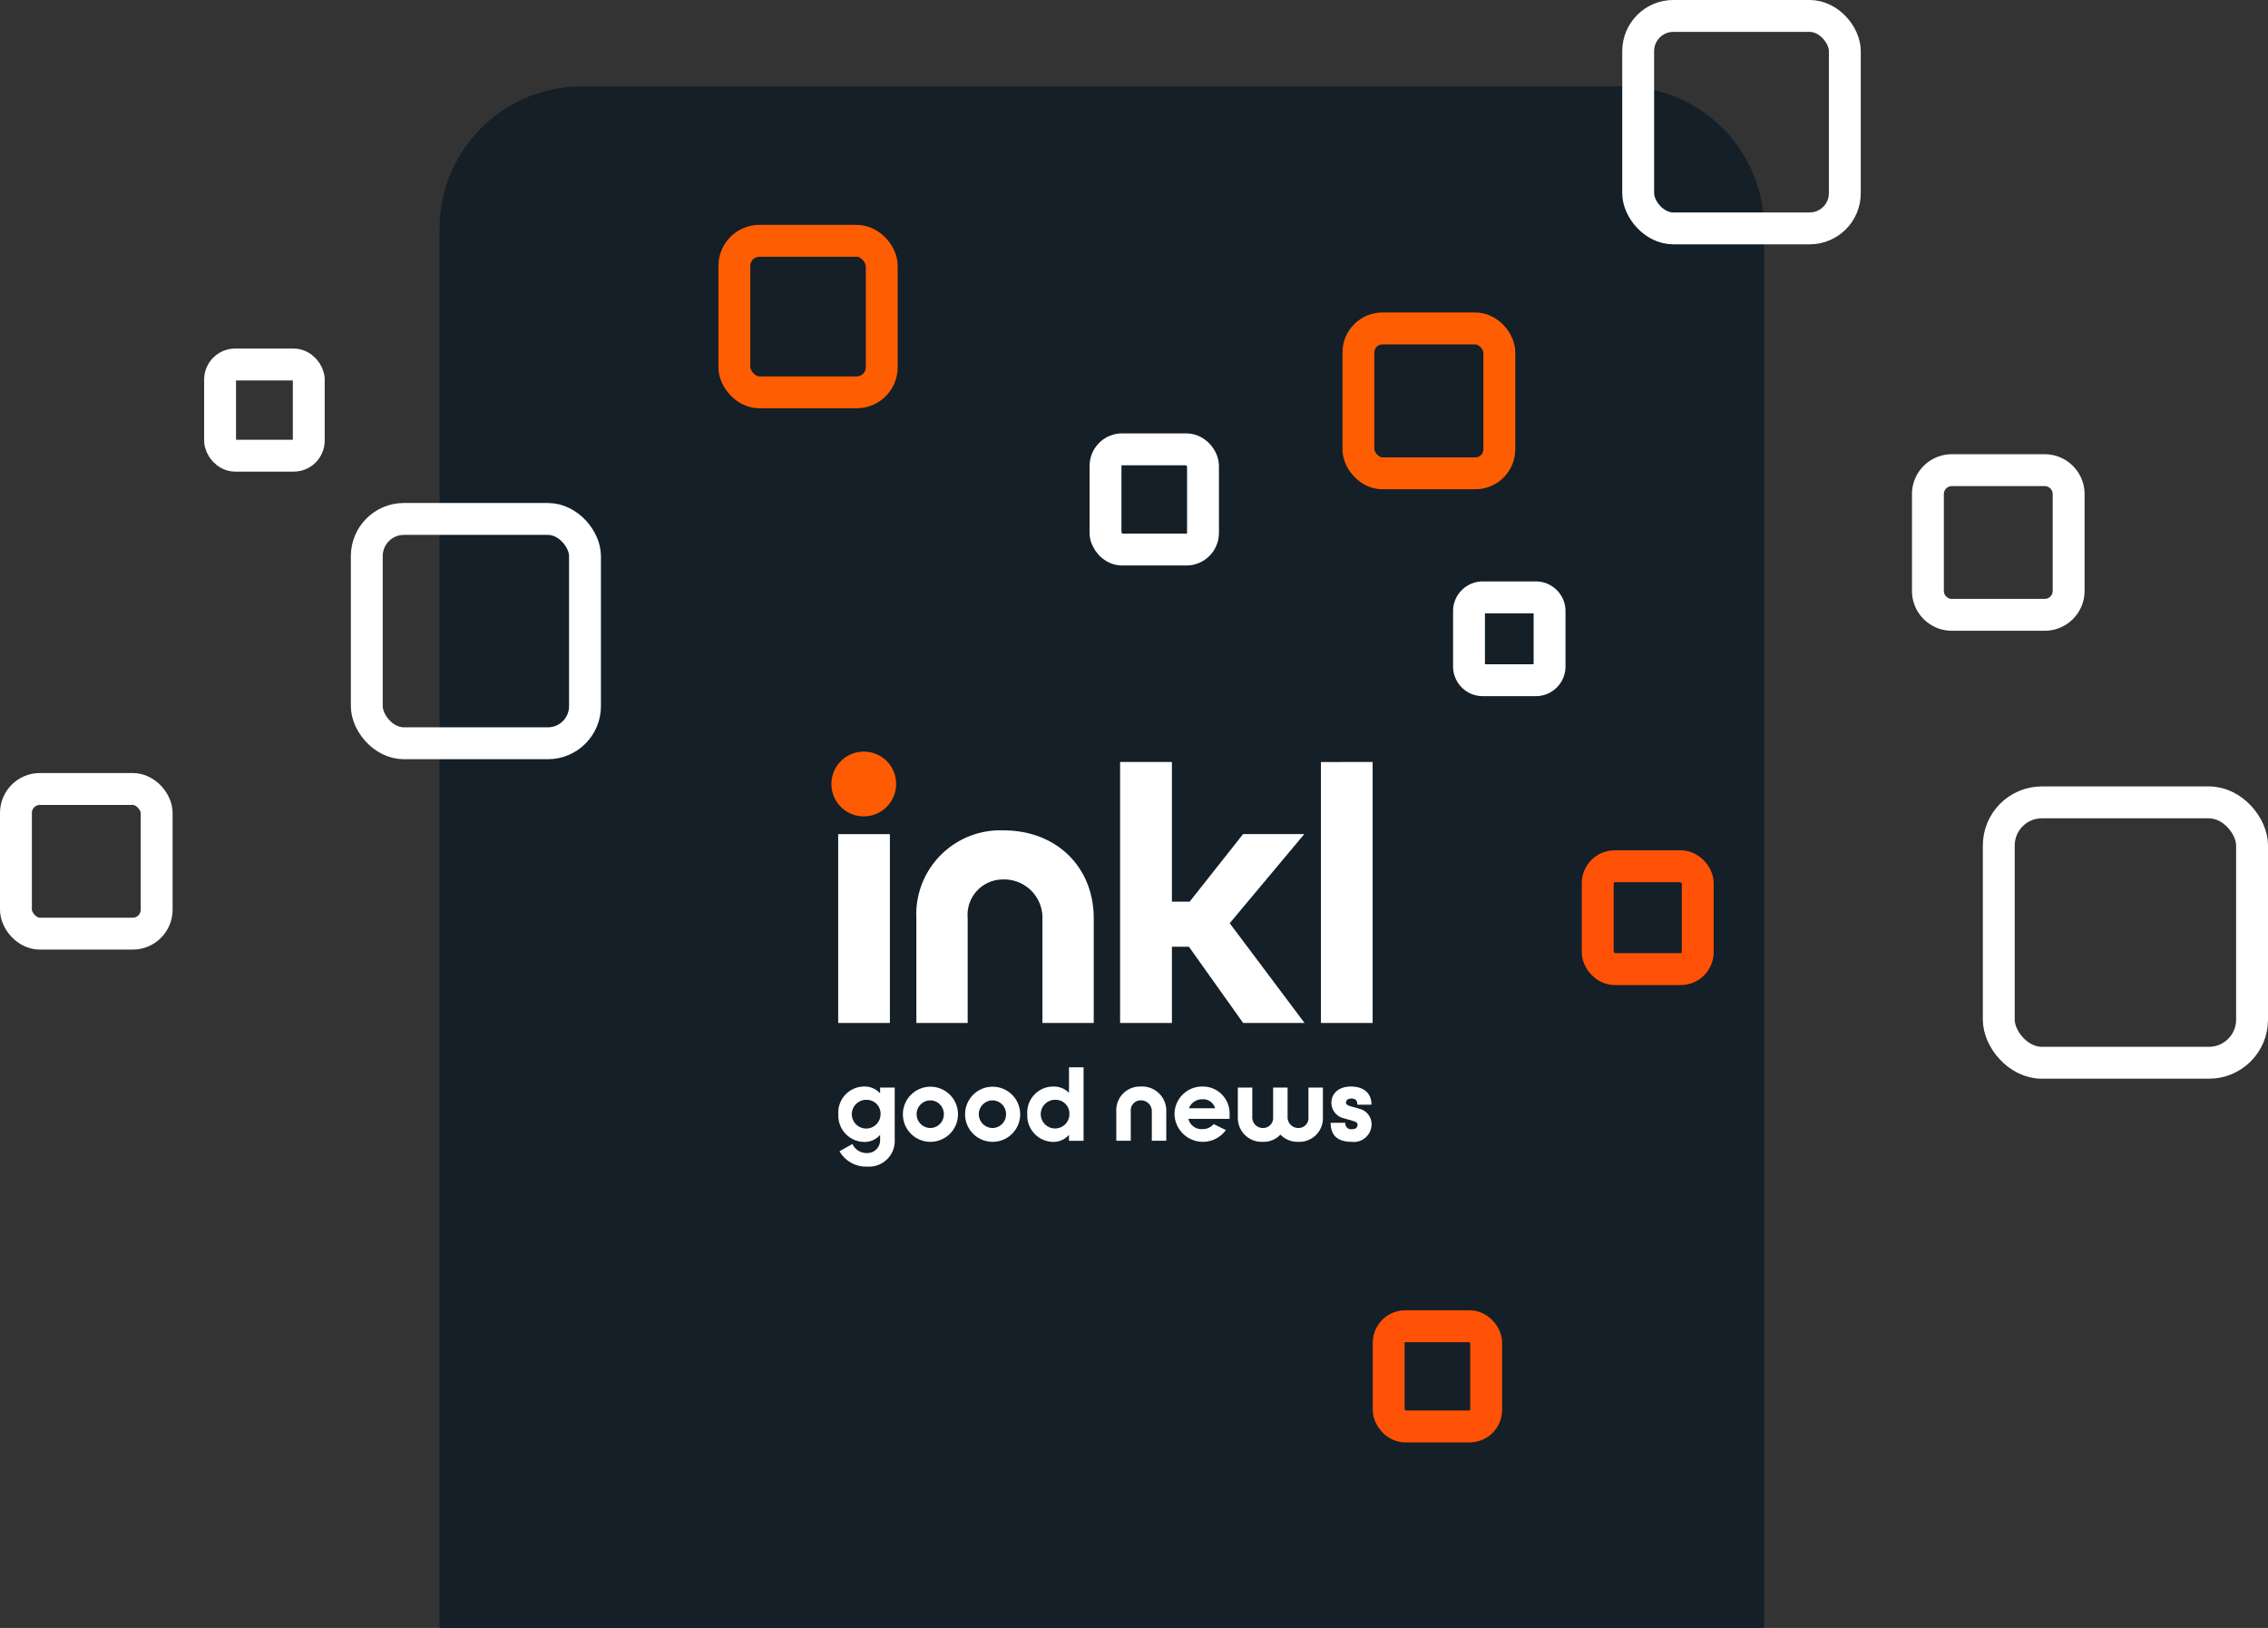 <svg xmlns="http://www.w3.org/2000/svg" width="213.405" height="153.131" viewBox="0 0 213.405 153.131">
  <rect x="0" y="0" width="213.405" height="153.131" fill="#333333" stroke="none"/>
  <g id="Group_535" data-name="Group 535" transform="translate(-88.5 -1647.158)">
    <g id="Group_417" data-name="Group 417" transform="translate(26 143.319)">
      <g id="Group_162" data-name="Group 162" transform="translate(64 1505.338)">
        <path id="Path_41" data-name="Path 41" d="M1123.187,1089.252h97.951a13.378,13.378,0,0,1,13.339,13.339v131.663h-124.63V1102.591A13.378,13.378,0,0,1,1123.187,1089.252Z" transform="translate(-1069.984 -1082.623)" fill="#141f28" fill-rule="evenodd"/>
        <rect id="Rectangle_89" data-name="Rectangle 89" width="20.532" height="21.103" rx="3.493" transform="translate(33.013 47.315)" fill="none" stroke="#fff" stroke-width="3"/>
        <rect id="Rectangle_90" data-name="Rectangle 90" width="13.867" height="14.253" rx="2.359" transform="translate(67.6 21.154)" fill="none" stroke="#ff5d01" stroke-width="3"/>
        <rect id="Rectangle_91" data-name="Rectangle 91" width="9.173" height="9.428" rx="1.561" transform="translate(102.522 40.768)" fill="none" stroke="#fff" stroke-width="3"/>
        <rect id="Rectangle_92" data-name="Rectangle 92" width="19.444" height="19.984" rx="3.308" transform="translate(152.643)" fill="none" stroke="#fff" stroke-width="3"/>
        <path id="Rectangle_93" data-name="Rectangle 93" d="M1.29,0h5A1.289,1.289,0,0,1,7.58,1.289V6.5A1.289,1.289,0,0,1,6.29,7.79h-5A1.289,1.289,0,0,1,0,6.5V1.29A1.29,1.29,0,0,1,1.29,0Z" transform="translate(136.725 54.694)" fill="none" stroke="#fff" stroke-width="3"/>
        <rect id="Rectangle_94" data-name="Rectangle 94" width="13.259" height="13.628" rx="2.256" transform="translate(126.319 29.396)" fill="none" stroke="#ff5d01" stroke-width="3"/>
        <path id="Rectangle_95" data-name="Rectangle 95" d="M2.253,0h8.735a2.253,2.253,0,0,1,2.253,2.253v9.1a2.253,2.253,0,0,1-2.253,2.253H2.252A2.252,2.252,0,0,1,0,11.356v-9.1A2.253,2.253,0,0,1,2.253,0Z" transform="translate(179.905 42.728)" fill="none" stroke="#fff" stroke-width="3"/>
        <rect id="Rectangle_96" data-name="Rectangle 96" width="13.241" height="13.609" rx="2.253" transform="translate(0 72.717)" fill="none" stroke="#fff" stroke-width="3"/>
        <rect id="Rectangle_97" data-name="Rectangle 97" width="9.174" height="9.428" rx="1.561" transform="translate(129.167 123.255)" fill="none" stroke="#ff5206" stroke-width="3"/>
        <rect id="Rectangle_98" data-name="Rectangle 98" width="8.345" height="8.577" rx="1.42" transform="translate(19.208 32.788)" fill="none" stroke="#fff" stroke-width="3"/>
        <rect id="Rectangle_99" data-name="Rectangle 99" width="23.832" height="24.494" rx="4.055" transform="translate(186.573 73.977)" fill="none" stroke="#fff" stroke-width="3"/>
        <rect id="Rectangle_100" data-name="Rectangle 100" width="9.413" height="9.675" rx="1.601" transform="translate(148.834 79.987)" fill="none" stroke="#ff5206" stroke-width="3"/>
        <g id="Group_161" data-name="Group 161" transform="translate(76.732 69.206)">
          <g id="Group_160" data-name="Group 160">
            <g id="Group_159" data-name="Group 159">
              <g id="Group_158" data-name="Group 158">
                <g id="Group_157" data-name="Group 157">
                  <g id="Group_156" data-name="Group 156">
                    <path id="Path_42" data-name="Path 42" d="M1152.789,1154.9a3.045,3.045,0,1,1-3.054-3.072A3.029,3.029,0,0,1,1152.789,1154.9Z" transform="translate(-1146.7 -1151.829)" fill="#ff5b03" fill-rule="evenodd"/>
                  </g>
                </g>
              </g>
              <path id="Path_43" data-name="Path 43" d="M1178.739,1165.938h1.67l5.026-6.355h5.761l-7.019,8.384,7.039,9.38h-5.778l-5.1-7.168h-1.6v7.168h-4.875V1152.8h4.875v13.134Zm14.02-13.134v24.543h4.866V1152.8Zm-29.868,6.43a7.906,7.906,0,0,0-8.2,8.275v9.838h4.83v-9.873a3.33,3.33,0,0,1,3.374-3.623,3.6,3.6,0,0,1,3.658,3.729v9.767h4.83v-9.838c0-4.8-3.48-8.275-8.488-8.275Zm-15.555,18.113h4.865v-17.758h-4.865v17.758Zm6.089,8.584a2.592,2.592,0,1,1,2.591,2.6,2.588,2.588,0,0,1-2.591-2.6Zm3.852,0a1.283,1.283,0,0,0-1.261-1.3,1.3,1.3,0,0,0,0,2.6,1.283,1.283,0,0,0,1.261-1.3Zm2,0a2.592,2.592,0,1,1,2.592,2.6,2.588,2.588,0,0,1-2.592-2.6Zm3.853,0a1.284,1.284,0,0,0-1.261-1.3,1.3,1.3,0,0,0,0,2.6,1.284,1.284,0,0,0,1.261-1.3Zm2,0a2.442,2.442,0,0,1,2.432-2.6,2,2,0,0,1,1.491.591v-2.4h1.371v6.915h-1.371v-.56a1.951,1.951,0,0,1-1.511.66,2.472,2.472,0,0,1-2.412-2.6Zm3.962-.01a1.291,1.291,0,0,0-1.28-1.341,1.348,1.348,0,1,0,1.28,1.341Zm15.848.28v-2.772h1.361v2.752a.992.992,0,0,0,1,1.05.947.947,0,0,0,.961-1.02v-2.782h1.36v2.752a1.008,1.008,0,0,0,1.021,1.05.931.931,0,0,0,.941-1.02v-2.782h1.361v2.772a2.219,2.219,0,0,1-2.3,2.331,2.25,2.25,0,0,1-1.7-.68,2.148,2.148,0,0,1-1.641.68,2.246,2.246,0,0,1-2.362-2.331Zm8.735.54h1.381v.04a.534.534,0,0,0,.61.561c.39,0,.54-.161.54-.441,0-.31-.61-.36-1.23-.57a1.5,1.5,0,0,1-1.231-1.481c0-.87.69-1.521,1.831-1.521s1.941.561,1.941,1.711h-1.331v-.02c0-.42-.23-.56-.57-.56s-.5.19-.5.4c0,.29.6.34,1.21.55a1.5,1.5,0,0,1,1.2,1.471,1.67,1.67,0,0,1-1.861,1.651c-1.321,0-1.991-.59-1.991-1.791Zm-17.859-3.412a2.228,2.228,0,0,0-2.311,2.332v2.771h1.361v-2.781a.938.938,0,0,1,.951-1.021,1.015,1.015,0,0,1,1.03,1.051v2.751h1.361v-2.771a2.271,2.271,0,0,0-2.392-2.332Zm8,4.095a2.67,2.67,0,0,1-4.834-1.494,2.6,2.6,0,0,1,2.6-2.6,2.517,2.517,0,0,1,2.582,2.592v.448h-3.875c0,.017.008.035.013.052h0a1.265,1.265,0,0,0,1.331.91,1.331,1.331,0,0,0,1.034-.469l1.148.562Zm-1.013-2.049a1.166,1.166,0,0,0-1.21-.845,1.323,1.323,0,0,0-1.255.845Z" transform="translate(-1146.7 -1151.829)" fill="#fff" fill-rule="evenodd"/>
            </g>
            <path id="Path_44" data-name="Path 44" d="M1147.351,1185.936a2.446,2.446,0,0,1,2.436-2.607,1.965,1.965,0,0,1,1.494.642v-.542h1.374v4.873a2.417,2.417,0,0,1-2.587,2.557,2.858,2.858,0,0,1-2.607-1.444l1.213-.681a1.473,1.473,0,0,0,1.394.852,1.2,1.2,0,0,0,1.213-1.233v-.472a1.954,1.954,0,0,1-1.514.662,2.477,2.477,0,0,1-2.416-2.607Zm3.97-.01a1.294,1.294,0,0,0-1.283-1.344,1.351,1.351,0,1,0,1.283,1.344Z" transform="translate(-1146.7 -1151.829)" fill="#fff" fill-rule="evenodd"/>
          </g>
        </g>
      </g>
    </g>
  </g>
</svg>
